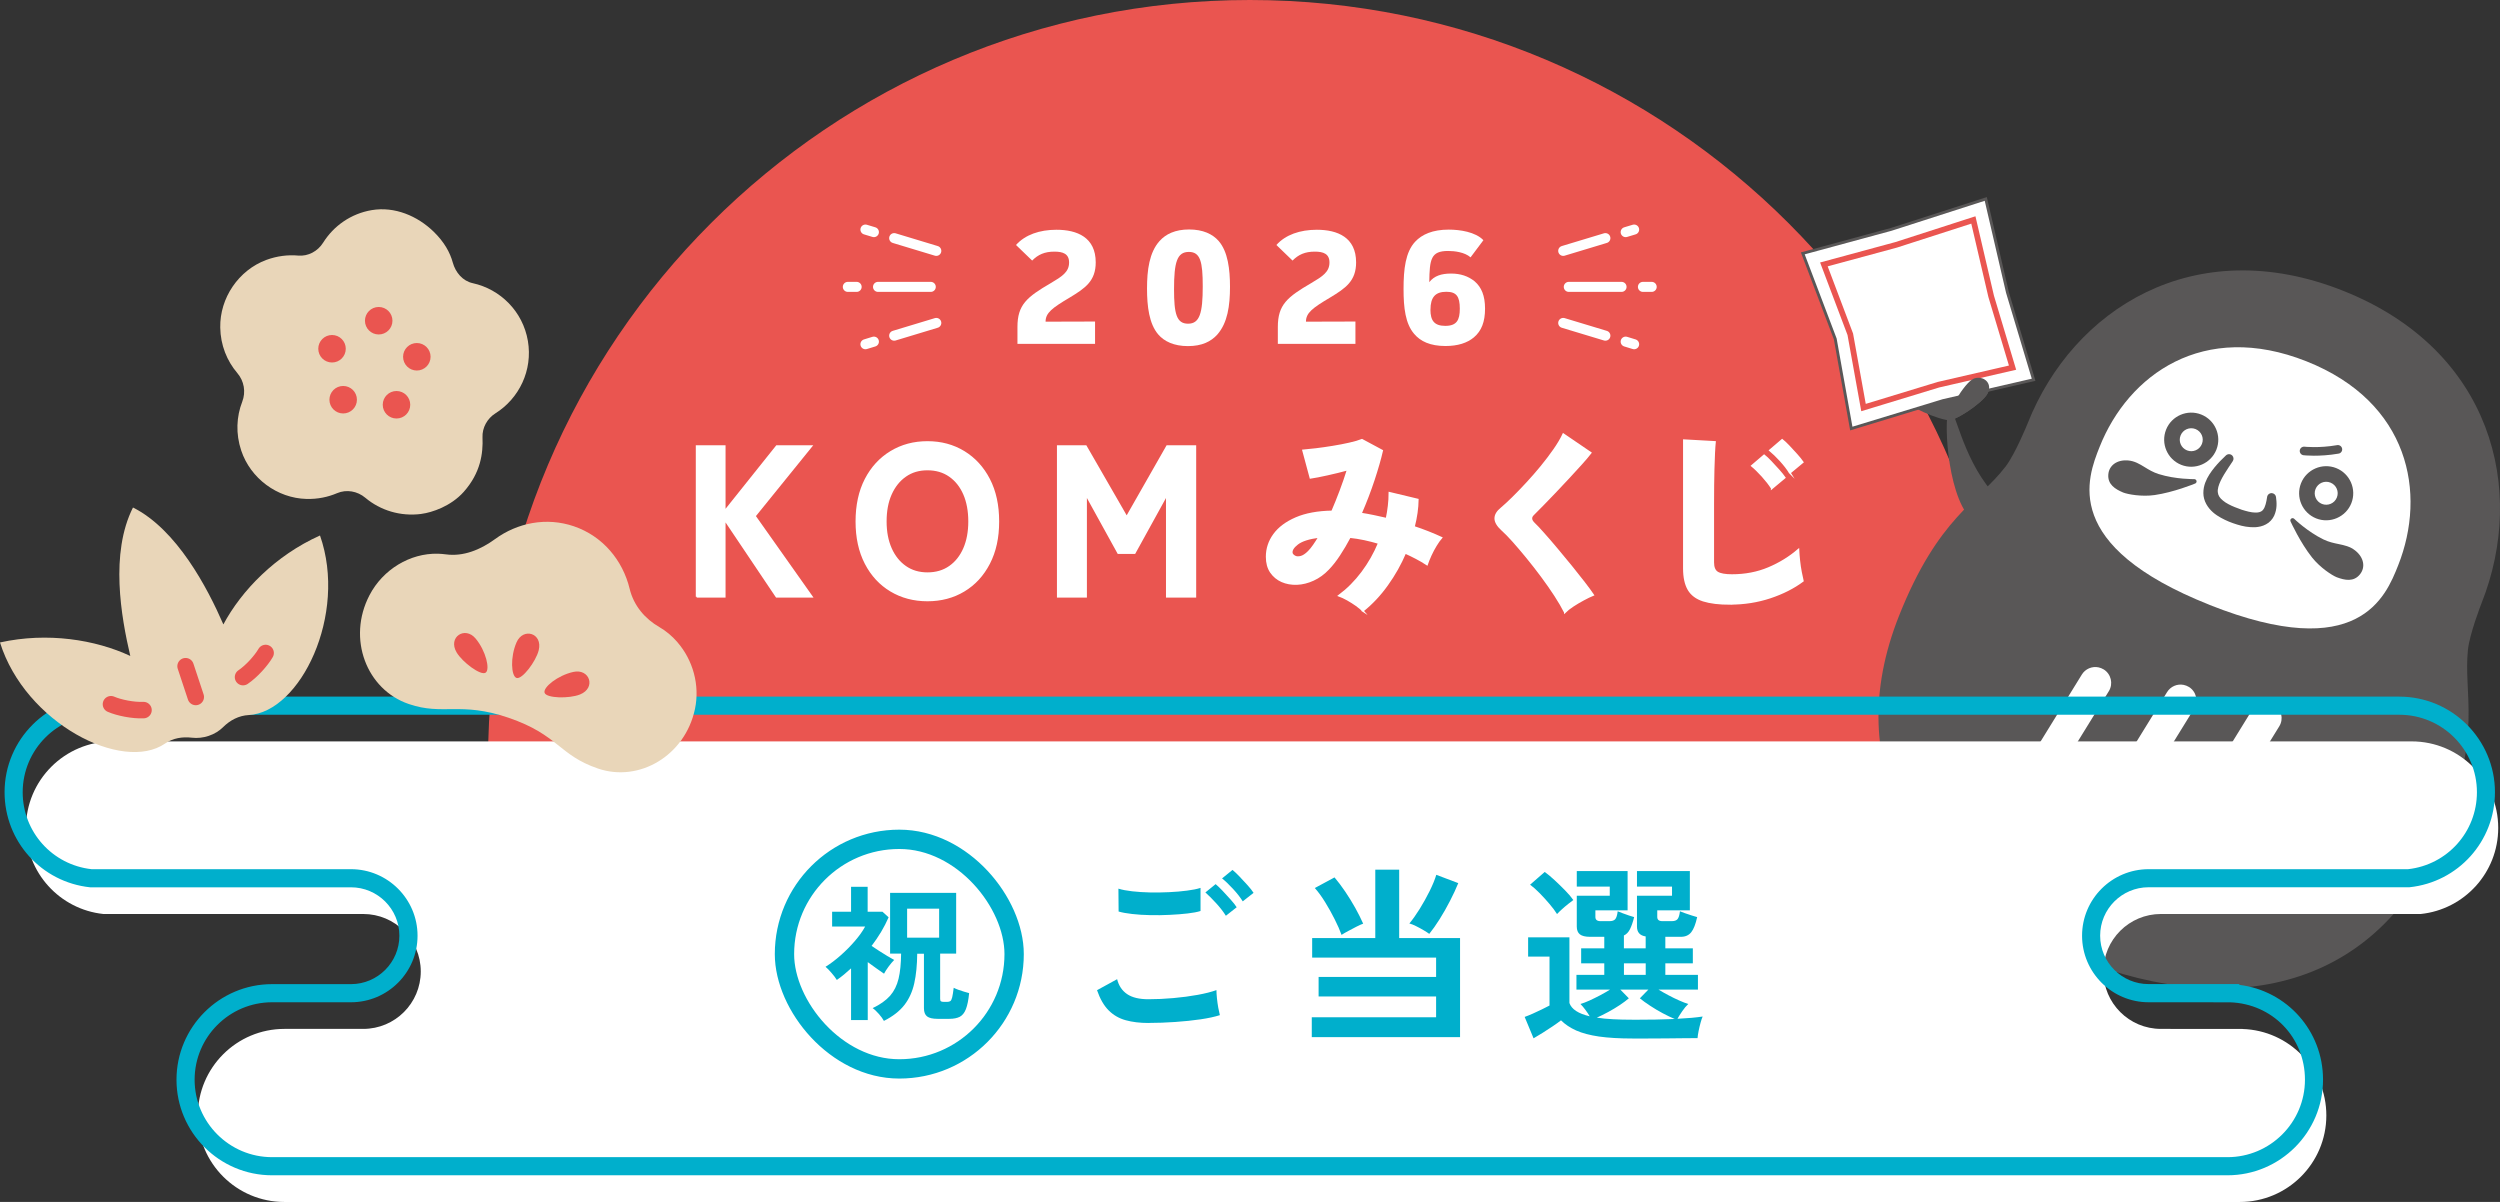 <?xml version="1.0" encoding="UTF-8"?><svg id="b" xmlns="http://www.w3.org/2000/svg" width="520" height="250" viewBox="0 0 520 250"><rect x="0" y="0" width="520" height="250" fill="#333333" stroke="none"/><g id="c"><path d="m398.97,234.39c12.38-22.56,19.42-48.47,19.42-76.02C418.39,70.91,347.46,0,259.95,0S101.51,70.91,101.51,158.37c0,27.55,7.04,53.45,19.42,76.02h278.04Z" fill="#ea5550" stroke-width="0"/><path d="m407.93,180.11c-10.67,5.22-22.38,9.92-24.13,8.82s-5.62-11.21-4.62-12.24c1.01-1.03,4.54,6.12,6.18,6.41,1.64.29,17.32-10.06,17.75-9.85s4.82,6.86,4.82,6.86Z" fill="#595757" stroke-width="0"/><path d="m409.84,107.82c-5.1-5.5-5.55-21.92-4.39-22.62,1.16-.71,2.52,9.59,8.83,17,4.73,5.55.04,10.46-4.44,5.63Z" fill="#595757" stroke-width="0"/><path d="m405.82,87.58c-1.01.15-3.87-7.69-3.14-9.61.74-1.92,3.23-2.38,4.18-.22.95,2.16-.03,9.67-1.05,9.83Z" fill="#595757" stroke-width="0"/><path d="m406.2,87.28c-.53.87-8.38-1.98-9.38-3.78s.25-4.01,2.52-3.34,7.39,6.24,6.86,7.12Z" fill="#595757" stroke-width="0"/><path d="m405.25,87.31c-.77-.68,3.4-7.91,5.35-8.58,1.95-.67,3.9.94,2.85,3.06-1.05,2.12-7.43,6.19-8.2,5.52Z" fill="#595757" stroke-width="0"/><path d="m508.15,173c8.19-20.62,4.21-28.44,5.18-37.84.33-3.24,2.71-9.38,2.85-9.75,9.35-23.54,2.21-52.62-28.84-64.94-31.05-12.32-56.2,3.95-65.55,27.5-.14.36-2.63,6.46-4.61,9.05-5.74,7.51-14.01,10.47-22.19,31.09-12.4,31.24,2.89,57.68,37.19,71.29,34.3,13.61,63.57,4.84,75.98-26.39Z" fill="#595757" stroke-width="0"/><path d="m459.61,125.82c-31.05-12.32-25.46-26.4-22.89-32.87,5.95-14.99,21.56-26.31,43.01-17.8,21.45,8.51,25.04,27.44,19.09,42.44-2.57,6.47-8.16,20.56-39.21,8.24Z" fill="#fff" stroke-width="0"/><path d="m453.7,96.69c-2.89-1.15-4.3-4.42-3.16-7.31s4.43-4.3,7.31-3.16c2.89,1.15,4.3,4.42,3.16,7.31-1.15,2.88-4.43,4.3-7.31,3.16Zm2.96-7.45c-1.22-.48-2.61.11-3.1,1.34s.11,2.61,1.34,3.1c1.22.49,2.61-.11,3.1-1.34s-.11-2.61-1.34-3.1Z" fill="#595757" stroke-width="0"/><path d="m481.77,107.83c-2.89-1.15-4.3-4.42-3.16-7.31,1.15-2.89,4.43-4.3,7.31-3.16,2.89,1.15,4.3,4.42,3.16,7.31-1.15,2.88-4.43,4.3-7.31,3.16Zm2.96-7.45c-1.22-.49-2.61.11-3.1,1.34-.49,1.22.11,2.61,1.34,3.1,1.22.48,2.61-.11,3.1-1.34s-.11-2.61-1.34-3.1Z" fill="#595757" stroke-width="0"/><path d="m456.41,99.66s-3.87.06-7.39-1.05c-1.18-.37-2.07-.92-2.92-1.44-1.08-.66-2.1-1.29-3.49-1.4-2.25-.18-3.93,1.02-4.08,2.91-.17,2.09,1.45,3.07,3.06,3.75.02,0,.03.01.05.02.94.37,3.82.91,6.53.52,3.91-.56,8.25-2.32,8.43-2.4.21-.09.33-.31.28-.53-.05-.22-.24-.38-.47-.38Z" fill="#595757" stroke-width="0"/><path d="m489.91,114.53c-1.09-.87-2.26-1.11-3.5-1.37-.98-.2-2-.41-3.12-.95-3.31-1.6-6.07-4.27-6.1-4.3-.16-.16-.41-.18-.6-.05-.19.13-.25.37-.16.58.08.18,2.03,4.44,4.49,7.53,1.71,2.14,4.17,3.72,5.11,4.09.02,0,.03.01.05.02,1.64.61,3.49,1.01,4.8-.63,1.19-1.49.79-3.51-.97-4.92Z" fill="#595757" stroke-width="0"/><path d="m473.41,103.39c.15,1.15.26,2.45-.39,3.89-.33.7-.94,1.4-1.69,1.78-.74.41-1.51.55-2.21.6-1.41.06-2.65-.2-3.81-.56-.58-.18-1.14-.37-1.69-.6-.56-.24-1.12-.49-1.68-.81-1.1-.61-2.26-1.45-3.03-2.84-.38-.68-.61-1.5-.61-2.28-.01-.78.15-1.51.38-2.15.48-1.28,1.2-2.28,1.94-3.2.75-.91,1.55-1.73,2.38-2.5.38-.35.97-.33,1.32.04.3.32.33.8.1,1.15h0c-.61.93-1.24,1.83-1.78,2.73-.54.9-1.01,1.81-1.23,2.65-.11.42-.15.8-.1,1.13.04.33.13.61.31.89.17.28.44.56.77.82.32.27.7.52,1.13.74.41.23.87.43,1.34.62.47.19.96.38,1.44.54.96.3,1.93.57,2.75.58.41.02.77-.02,1.02-.12.26-.1.48-.22.68-.5.43-.54.65-1.56.81-2.61v-.02c.08-.51.56-.86,1.07-.78.42.07.73.4.78.8Z" fill="#595757" stroke-width="0"/><path d="m437.55,139.23c-.33-.2-.68-.34-1.06-.42-1.35-.28-2.75.32-3.47,1.5l-10.22,16.58c-.95,1.54-.47,3.57,1.08,4.53.33.2.68.34,1.06.42,1.35.28,2.74-.32,3.47-1.5l10.23-16.58c.95-1.54.47-3.57-1.08-4.53Z" fill="#fff" stroke-width="0"/><path d="m422.36,163.87c-2.26-.47-5.04.81-6.33,2.9l-.57.93c-.11.17-.13.35-.07.49.06.13.18.22.35.26l6.72,1.39c.37.08.84-.14,1.05-.48l.57-.93c.63-1.02.78-2.11.4-2.97-.35-.81-1.11-1.37-2.13-1.58Z" fill="#fff" stroke-width="0"/><path d="m455.28,142.88c-.33-.2-.68-.34-1.06-.42-1.35-.28-2.75.32-3.47,1.5l-10.22,16.58c-.95,1.54-.47,3.57,1.08,4.53.33.2.68.34,1.06.42,1.35.28,2.74-.32,3.47-1.5l10.23-16.58c.95-1.54.47-3.57-1.08-4.53Z" fill="#fff" stroke-width="0"/><path d="m440.09,167.52c-2.26-.47-5.04.81-6.33,2.9l-.57.93c-.11.17-.13.35-.07.49.06.13.18.22.35.26l6.72,1.39c.37.08.84-.14,1.05-.48l.57-.93c.63-1.02.78-2.11.4-2.97-.35-.81-1.11-1.37-2.13-1.58Z" fill="#fff" stroke-width="0"/><path d="m473,146.54c-.33-.2-.68-.34-1.06-.42-1.35-.28-2.75.32-3.47,1.5l-10.22,16.58c-.95,1.54-.47,3.57,1.08,4.53.33.2.68.34,1.06.42,1.35.28,2.74-.32,3.47-1.5l10.23-16.58c.95-1.54.47-3.57-1.08-4.53Z" fill="#fff" stroke-width="0"/><path d="m457.81,171.17c-2.26-.47-5.04.81-6.33,2.9l-.57.93c-.11.17-.13.35-.07.49.06.13.18.22.35.26l6.72,1.39c.37.08.84-.14,1.05-.48l.57-.93c.63-1.02.78-2.11.4-2.97-.35-.81-1.11-1.37-2.13-1.58Z" fill="#fff" stroke-width="0"/><path d="m479.24,93.8s3.07.36,7.04-.33" fill="none" stroke="#595757" stroke-linecap="round" stroke-miterlimit="10" stroke-width="1.79"/><polygon points="374.98 52.7 393.4 47.7 413.04 41.38 417.55 60.83 422.99 78.99 404.14 83.33 385.07 89.14 381.73 70.49 374.98 52.7" fill="#fff" stroke="#595757" stroke-miterlimit="10" stroke-width=".6"/><polygon points="379.37 55 394.42 50.92 410.46 45.75 414.16 61.63 418.61 76.47 403.19 80.02 387.61 84.77 384.86 69.53 379.37 55" fill="none" stroke="#ea5550" stroke-miterlimit="10" stroke-width="1.19"/><path d="m405.25,87.31c-.77-.68,3.4-7.91,5.35-8.58,1.95-.67,3.9.94,2.85,3.06-1.05,2.12-7.43,6.19-8.2,5.52Z" fill="#595757" stroke-width="0"/><path d="m144.91,124.12v-31.32h5.82v13.56l10.83-13.56h7.21l-11.77,14.54,11.86,16.78h-7.34l-10.79-16.06v16.06h-5.82Z" fill="#fff" stroke="#fff" stroke-miterlimit="10" stroke-width=".37"/><path d="m192.91,124.88c-2.84,0-5.37-.67-7.61-2.01-2.24-1.34-3.99-3.24-5.26-5.7-1.27-2.46-1.9-5.36-1.9-8.7s.63-6.29,1.9-8.75c1.27-2.46,3.02-4.37,5.26-5.73s4.77-2.04,7.61-2.04,5.36.68,7.59,2.04c2.22,1.36,3.97,3.27,5.24,5.73,1.27,2.46,1.9,5.38,1.9,8.75s-.63,6.24-1.9,8.7-3.01,4.36-5.24,5.7c-2.22,1.34-4.75,2.01-7.59,2.01Zm0-5.64c1.79,0,3.33-.45,4.63-1.36s2.3-2.17,3-3.78c.7-1.61,1.05-3.49,1.05-5.64s-.35-4.07-1.05-5.68c-.7-1.61-1.7-2.87-3-3.78s-2.84-1.36-4.63-1.36-3.29.45-4.59,1.36-2.3,2.17-3.02,3.78c-.72,1.61-1.07,3.5-1.07,5.68s.36,4.03,1.07,5.64,1.72,2.87,3.02,3.78,2.83,1.36,4.59,1.36Z" fill="#fff" stroke="#fff" stroke-miterlimit="10" stroke-width=".37"/><path d="m220.03,124.12v-31.32h5.82l8.5,14.76,8.41-14.76h5.86v31.32h-5.91v-21.25l-6.71,12.17h-3.4l-6.71-12.17v21.25h-5.86Z" fill="#fff" stroke="#fff" stroke-miterlimit="10" stroke-width=".37"/><path d="m283.51,127.09c-.32-.38-.78-.77-1.37-1.19-.59-.42-1.21-.81-1.85-1.17-.64-.36-1.24-.64-1.77-.83,1.8-1.34,3.4-2.95,4.81-4.83,1.41-1.88,2.57-3.92,3.48-6.12-.99-.3-1.99-.55-3-.77-1.01-.21-2.02-.38-3.04-.48-.7,1.32-1.42,2.55-2.18,3.7-.75,1.15-1.52,2.13-2.3,2.94-.94.99-1.98,1.75-3.12,2.27-1.14.52-2.28.81-3.42.85s-2.18-.15-3.12-.56c-.94-.42-1.7-1.05-2.28-1.89-.58-.85-.87-1.91-.87-3.2,0-1.69.51-3.23,1.53-4.63,1.02-1.4,2.54-2.53,4.55-3.4,2.01-.87,4.53-1.34,7.53-1.39.59-1.37,1.17-2.8,1.73-4.29.56-1.49,1.07-2.97,1.53-4.45-1.4.38-2.82.73-4.27,1.05-1.45.32-2.62.55-3.5.68l-1.53-5.68c.67-.05,1.56-.15,2.66-.28,1.1-.13,2.27-.3,3.5-.5,1.23-.2,2.4-.42,3.48-.67,1.09-.24,1.95-.5,2.6-.76l4.19,2.25c-.4,1.75-.99,3.78-1.75,6.1-.77,2.32-1.66,4.65-2.68,6.99.86.13,1.74.3,2.64.48.9.19,1.81.39,2.72.6.19-.89.34-1.78.44-2.68.11-.9.16-1.8.16-2.72l5.88,1.41c-.03,1.8-.3,3.69-.81,5.68,2.01.67,3.92,1.42,5.72,2.25-.35.4-.73.93-1.13,1.59-.4.66-.77,1.34-1.09,2.05-.32.71-.58,1.35-.77,1.91-.7-.46-1.43-.89-2.2-1.29-.76-.4-1.54-.78-2.32-1.13-.99,2.33-2.24,4.56-3.75,6.66-1.5,2.11-3.2,3.91-5.08,5.42Zm-14.82-12c.08.24.28.46.6.64.32.19.74.22,1.25.1.51-.12,1.06-.48,1.65-1.07.35-.35.7-.78,1.07-1.31.36-.52.75-1.12,1.15-1.79-2.12.27-3.64.75-4.55,1.45-.91.7-1.3,1.36-1.17,1.97Z" fill="#fff" stroke="#fff" stroke-miterlimit="10" stroke-width=".37"/><path d="m325.49,127.33c-.51-1.02-1.19-2.18-2.03-3.48-.85-1.3-1.78-2.64-2.8-4.01s-2.05-2.69-3.1-3.97c-1.05-1.27-2.01-2.41-2.9-3.4-.89-.99-1.63-1.74-2.22-2.26-.94-.86-1.41-1.65-1.41-2.38s.42-1.42,1.25-2.09c.64-.54,1.42-1.26,2.34-2.16.91-.9,1.89-1.9,2.92-3.02,1.03-1.11,2.05-2.27,3.04-3.48.99-1.21,1.89-2.4,2.7-3.56.81-1.17,1.44-2.23,1.89-3.2l5.68,3.87c-.48.62-1.11,1.36-1.89,2.23-.78.87-1.63,1.81-2.56,2.8-.93.99-1.85,1.98-2.78,2.96s-1.81,1.89-2.64,2.74c-.83.84-1.53,1.55-2.09,2.11-.27.27-.4.55-.38.85.01.3.19.62.54.97.51.48,1.19,1.2,2.03,2.16.85.95,1.77,2.02,2.76,3.2s1.98,2.38,2.96,3.58c.98,1.21,1.87,2.34,2.68,3.38.81,1.05,1.44,1.91,1.89,2.58-.59.24-1.26.56-2.01.97-.75.4-1.48.83-2.18,1.29-.7.46-1.26.9-1.69,1.33Z" fill="#fff" stroke="#fff" stroke-miterlimit="10" stroke-width=".37"/><path d="m359.89,125.6c-2.31,0-4.18-.23-5.6-.68-1.42-.46-2.45-1.22-3.08-2.3s-.95-2.54-.95-4.39v-26.66l6.44.36c-.05.48-.11,1.26-.16,2.32-.05,1.06-.09,2.18-.12,3.36-.03.99-.05,2.09-.06,3.3-.01,1.21-.02,2.54-.02,3.99v12.08c0,1.05.3,1.75.89,2.11.59.36,1.6.54,3.02.54,2.77,0,5.31-.49,7.63-1.47,2.32-.98,4.38-2.25,6.18-3.81.03.67.09,1.43.18,2.27.09.85.21,1.65.36,2.42.15.76.28,1.36.38,1.79-1.91,1.42-4.17,2.57-6.79,3.44-2.62.87-5.39,1.31-8.32,1.31Zm8.66-24.04c-.51-.81-1.17-1.65-1.97-2.54-.81-.89-1.53-1.6-2.18-2.13l2.54-2.17c.38.3.84.73,1.39,1.31.55.58,1.09,1.17,1.63,1.77s.95,1.12,1.25,1.55l-2.66,2.22Zm3.75-3.22c-.51-.83-1.17-1.68-1.97-2.56-.81-.87-1.53-1.58-2.18-2.11l2.54-2.17c.38.3.84.73,1.39,1.31s1.09,1.17,1.63,1.77c.54.6.95,1.12,1.25,1.55l-2.66,2.21Z" fill="#fff" stroke="#fff" stroke-miterlimit="10" stroke-width=".37"/><path d="m227.76,71.52h-16.13v-3.51c0-4.63,1.96-6.22,6.93-9.12,2.33-1.38,3.81-2.3,3.81-4.29,0-1.83-1.3-2.26-3.05-2.26-2.03,0-3.4.61-4.63,1.86l-3.36-3.24c1.89-2.13,4.91-3.17,8.41-3.17,4.32,0,8.17,1.59,8.17,6.79,0,3.88-2.2,5.37-5.39,7.3-3.71,2.2-5.04,3.21-5.04,5.03l10.29-.03v4.66Z" fill="#fff" stroke-width="0"/><path d="m253.23,69.56c-1.34,1.49-3.23,2.43-6.14,2.43s-4.94-.98-6.18-2.43c-1.89-2.2-2.33-5.84-2.33-9.53,0-3.88.48-7.53,2.61-9.9,1.3-1.45,3.26-2.4,6.14-2.4s4.91.95,6.18,2.43c1.89,2.2,2.33,5.84,2.33,9.49,0,3.95-.51,7.5-2.61,9.9Zm-5.94-17.16c-2.47,0-3.09,2.13-3.09,7.77,0,5.07.51,7.16,2.92,7.16s3.05-2.2,3.05-7.77c0-5.07-.48-7.16-2.88-7.16Z" fill="#fff" stroke-width="0"/><path d="m281.92,71.52h-16.13v-3.51c0-4.63,1.96-6.22,6.93-9.12,2.33-1.38,3.81-2.3,3.81-4.29,0-1.83-1.3-2.26-3.05-2.26-2.03,0-3.4.61-4.63,1.86l-3.36-3.24c1.89-2.13,4.91-3.17,8.41-3.17,4.32,0,8.17,1.59,8.17,6.79,0,3.88-2.2,5.37-5.39,7.3-3.71,2.2-5.04,3.21-5.04,5.03l10.29-.03v4.66Z" fill="#fff" stroke-width="0"/><path d="m305.87,53.52c-1.24-1.08-3.33-1.32-4.67-1.32-3.6,0-3.84,1.72-3.91,6.49,1.03-1.32,2.54-1.79,4.53-1.79s3.57.54,4.91,1.62c1.41,1.22,2.16,2.97,2.16,5.68s-.72,4.63-2.33,5.98c-1.37,1.15-3.33,1.79-5.9,1.79-3.19,0-5.22-.98-6.52-2.53-1.82-2.13-2.2-5.41-2.2-9.32,0-4.19.41-7.67,2.4-9.83,1.44-1.55,3.67-2.53,7-2.53,2.3,0,5.56.47,7.21,2.2l-2.68,3.58Zm-8.34,10.88c0,2.3.82,3.38,3.09,3.38,2.4,0,3.02-1.22,3.02-3.58,0-2.57-.72-3.51-2.81-3.51-2.27,0-3.29,1.12-3.29,3.72Z" fill="#fff" stroke-width="0"/><line x1="182.63" y1="59.67" x2="193.6" y2="59.67" fill="none" stroke="#fff" stroke-linecap="round" stroke-linejoin="round" stroke-width="2.09"/><line x1="176.35" y1="59.67" x2="178.18" y2="59.67" fill="none" stroke="#fff" stroke-linecap="round" stroke-linejoin="round" stroke-width="2.09"/><line x1="185.99" y1="49.53" x2="194.75" y2="52.18" fill="none" stroke="#fff" stroke-linecap="round" stroke-linejoin="round" stroke-width="2.09"/><line x1="180.01" y1="47.75" x2="181.77" y2="48.28" fill="none" stroke="#fff" stroke-linecap="round" stroke-linejoin="round" stroke-width="2.09"/><line x1="185.99" y1="69.82" x2="194.75" y2="67.17" fill="none" stroke="#fff" stroke-linecap="round" stroke-linejoin="round" stroke-width="2.09"/><line x1="180.01" y1="71.6" x2="181.77" y2="71.06" fill="none" stroke="#fff" stroke-linecap="round" stroke-linejoin="round" stroke-width="2.09"/><line x1="337.28" y1="59.67" x2="326.31" y2="59.67" fill="none" stroke="#fff" stroke-linecap="round" stroke-linejoin="round" stroke-width="2.09"/><line x1="343.55" y1="59.67" x2="341.73" y2="59.67" fill="none" stroke="#fff" stroke-linecap="round" stroke-linejoin="round" stroke-width="2.09"/><line x1="333.92" y1="49.53" x2="325.15" y2="52.18" fill="none" stroke="#fff" stroke-linecap="round" stroke-linejoin="round" stroke-width="2.09"/><line x1="339.9" y1="47.75" x2="338.14" y2="48.28" fill="none" stroke="#fff" stroke-linecap="round" stroke-linejoin="round" stroke-width="2.09"/><line x1="333.92" y1="69.82" x2="325.15" y2="67.17" fill="none" stroke="#fff" stroke-linecap="round" stroke-linejoin="round" stroke-width="2.09"/><line x1="339.9" y1="71.6" x2="338.14" y2="71.06" fill="none" stroke="#fff" stroke-linecap="round" stroke-linejoin="round" stroke-width="2.09"/><path d="m466.46,214.02h0s-16.99-.01-16.99-.01c-6.6,0-11.96-5.35-11.96-11.95h0c0-6.6,5.35-11.95,11.96-11.95h54.06c9.05-.95,16.1-8.6,16.1-17.9h0c0-9.94-8.06-18-18.01-18H23.41c-9.94,0-18.01,8.06-18.01,18h0c0,9.3,7.05,16.95,16.1,17.9h54.06c6.6,0,11.96,5.35,11.96,11.95h0c0,6.6-5.35,11.95-11.96,11.95h-16.4c-9.94,0-18.01,8.06-18.01,18h0c0,9.94,8.06,18,18.01,18h406.71c9.94,0,18.01-8.06,18.01-18h0c0-9.74-7.75-17.67-17.42-17.98Z" fill="#fff" stroke-width="0"/><path d="m463.31,244.46H56.6c-10.97,0-19.89-8.92-19.89-19.88s8.92-19.88,19.89-19.88h16.4c5.55,0,10.07-4.52,10.07-10.07s-4.52-10.07-10.07-10.07H18.74c-10.14-1.08-17.79-9.58-17.79-19.78,0-10.96,8.92-19.88,19.89-19.88h478.22c10.97,0,19.89,8.92,19.89,19.88,0,10.21-7.65,18.71-17.79,19.77h-.2s-54.06,0-54.06,0c-5.55,0-10.07,4.52-10.07,10.07s4.52,10.07,10.07,10.07h18.87v.16c9.9,1.21,17.42,9.55,17.42,19.73,0,10.96-8.92,19.88-19.89,19.88ZM56.6,208.47c-8.89,0-16.12,7.23-16.12,16.11s7.23,16.11,16.12,16.11h406.71c8.89,0,16.12-7.23,16.12-16.11s-6.85-15.82-15.59-16.1h-.42s-16.5-.01-16.5-.01c-7.63,0-13.85-6.21-13.85-13.84s6.21-13.84,13.85-13.84h53.96c8.17-.91,14.32-7.77,14.32-16.01,0-8.88-7.23-16.11-16.12-16.11H20.84c-8.89,0-16.12,7.23-16.12,16.11,0,8.24,6.15,15.1,14.32,16.01h53.96c7.63,0,13.85,6.21,13.85,13.84s-6.21,13.84-13.85,13.84h-16.4Z" fill="#00afcc" stroke-width="0"/><path d="m87.64,106.89c2.2-.28,6.16-1.59,8.83-4.6,3.51-3.96,4.03-8,3.89-11.31-.09-2,.99-3.94,2.68-5,4.94-3.1,7.8-8.96,6.76-15.07-1.05-6.15-5.74-10.76-11.48-12.01-2.09-.46-3.57-2.22-4.14-4.28-.58-2.12-1.77-4.26-3.94-6.39-3.42-3.34-8.17-5.31-12.88-4.53-4.38.73-7.97,3.3-10.15,6.78-1.11,1.77-3.11,2.87-5.2,2.68s-4.38.08-6.61.9c-5.77,2.14-9.7,7.91-9.59,14.07.06,3.69,1.41,6.96,3.55,9.47,1.42,1.66,1.81,3.93,1.02,5.97-1.2,3.09-1.38,6.63-.21,10.14,1.93,5.79,7.48,9.92,13.58,10.07,2.3.06,4.44-.38,6.36-1.2,1.97-.84,4.24-.42,5.88.96,3.13,2.63,7.3,3.92,11.64,3.36Z" fill="#e9d6b9" stroke-width="0"/><circle cx="86.7" cy="74.21" r="2.86" fill="#ea5550" stroke-width="0"/><circle cx="78.77" cy="66.71" r="2.86" fill="#ea5550" stroke-width="0"/><circle cx="69.06" cy="72.54" r="2.86" fill="#ea5550" stroke-width="0"/><circle cx="71.38" cy="83.14" r="2.86" fill="#ea5550" stroke-width="0"/><circle cx="82.47" cy="84.19" r="2.86" fill="#ea5550" stroke-width="0"/><path d="m0,133.63c5.24,16.76,25.48,27.15,34.34,21.02,1.63-1.13,3.6-1.44,5.57-1.21,1.14.13,2.31.02,3.5-.38,1.19-.4,2.2-1.02,3.02-1.84,1.45-1.43,3.26-2.38,5.3-2.49,10.71-.57,20.61-20.87,14.83-37.35-9.28,4.16-16.33,11.45-20.1,18.5-3.3-7.6-9.68-19.75-18.8-24.32-4.8,9.55-2.47,22.72-.56,30.88-7.23-3.38-17.21-5-27.1-2.81Z" fill="#e9d6b9" stroke-width="0"/><line x1="40.72" y1="144.97" x2="38.6" y2="138.57" fill="none" stroke="#ea5550" stroke-linecap="round" stroke-linejoin="round" stroke-width="3.43"/><path d="m50.55,140.84c1.8-1.21,3.78-3.43,4.7-5.02" fill="none" stroke="#ea5550" stroke-linecap="round" stroke-linejoin="round" stroke-width="3.43"/><path d="m29.85,147.7c-2.17.1-5.08-.49-6.77-1.22" fill="none" stroke="#ea5550" stroke-linecap="round" stroke-linejoin="round" stroke-width="3.43"/><path d="m140.93,133.6c-1.19-1.37-2.46-2.4-3.77-3.16-3.01-1.73-5.34-4.46-6.19-7.96-1.44-5.95-5.6-10.96-11.59-13.01-5.7-1.95-11.75-.75-16.44,2.68-3.02,2.21-6.59,3.65-10.17,3.16-.56-.08-1.14-.12-1.73-.14-5.76-.12-11.39,3.26-14.19,8.64-4.7,9.04-.59,19.63,8.14,22.61.03.01.06.02.09.03h0c7.08,2.42,10.69-.57,20.69,2.84,10.43,3.56,10.39,7.76,18.62,10.57,8.57,2.92,18.1-2.68,20.16-12.37,1.06-4.99-.43-10.21-3.64-13.9Z" fill="#e9d6b9" stroke-width="0"/><path d="m107.43,141.01c-1.11-.38-1.33-4.31,0-7.38,1.38-3.2,5.51-1.95,4.62,1.63-.58,2.33-3.46,6.14-4.62,5.75Z" fill="#ea5550" stroke-width="0"/><path d="m113.27,144.09c-.34-1.12,2.71-3.6,5.98-4.33,3.4-.76,4.81,3.32,1.39,4.69-2.23.9-7.01.8-7.37-.36Z" fill="#ea5550" stroke-width="0"/><path d="m101.02,139.91c.95-.67.06-4.51-2.08-7.08-2.22-2.68-5.84-.31-3.97,2.86,1.22,2.07,5.06,4.92,6.05,4.22Z" fill="#ea5550" stroke-width="0"/><path d="m238.86,212.78c-1.76,0-3.33-.19-4.71-.57s-2.56-1.06-3.55-2.05-1.79-2.38-2.42-4.2l4.18-2.29c.34,1.37,1.04,2.4,2.09,3.11,1.05.71,2.52,1.06,4.42,1.06,1.68,0,3.42-.08,5.2-.24s3.47-.38,5.05-.67c1.58-.29,2.88-.62,3.9-.99,0,.42.03.97.1,1.66.07.68.16,1.35.28,2.01.12.66.23,1.17.33,1.54-1.05.34-2.39.63-4.02.87-1.63.24-3.38.42-5.26.55-1.88.13-3.74.2-5.58.2Zm-6.19-23.17l-.04-4.77c.76.24,1.71.42,2.86.55,1.14.13,2.38.21,3.71.24,1.33.03,2.66,0,4-.06s2.58-.17,3.71-.32c1.13-.14,2.06-.33,2.8-.57v4.81c-.66.21-1.55.38-2.68.51-1.13.13-2.37.23-3.71.29-1.34.07-2.69.09-4.06.06-1.37-.03-2.63-.1-3.78-.24-1.16-.13-2.09-.3-2.8-.51Zm22.31.87c-.5-.81-1.17-1.68-2.01-2.6-.84-.92-1.59-1.67-2.25-2.25l2.13-1.73c.39.32.87.78,1.44,1.38.57.6,1.12,1.22,1.68,1.83s.97,1.15,1.26,1.6l-2.25,1.77Zm3.51-3c-.5-.81-1.17-1.67-2.01-2.58-.84-.91-1.6-1.64-2.29-2.19l2.17-1.77c.39.31.87.77,1.44,1.36.56.59,1.12,1.2,1.68,1.81s.97,1.15,1.26,1.6l-2.25,1.77Z" fill="#00afcc" stroke-width="0"/><path d="m272.85,215.73v-4.14h25.86v-4.33h-24.44v-4.06h24.44v-4.02h-25.78v-4.06h13.13v-14.23h4.97v14.23h12.66v20.61h-30.83Zm6.19-21.28c-.34-.95-.81-2.02-1.42-3.23-.6-1.21-1.27-2.4-1.99-3.57s-1.44-2.15-2.15-2.94l4.1-2.21c.74.87,1.48,1.85,2.23,2.96s1.44,2.23,2.09,3.39c.64,1.16,1.19,2.25,1.64,3.27-.37.13-.83.34-1.4.63-.57.29-1.13.58-1.69.89-.57.3-1.03.57-1.4.81Zm18.25-.2c-.32-.24-.72-.5-1.22-.79s-1.01-.57-1.54-.83c-.53-.26-.99-.45-1.38-.55.68-.81,1.4-1.83,2.15-3.03.75-1.21,1.44-2.45,2.07-3.72s1.09-2.4,1.38-3.37l4.57,1.73c-.47,1.16-1.05,2.4-1.73,3.72-.68,1.33-1.4,2.59-2.15,3.78-.75,1.2-1.47,2.21-2.15,3.05Z" fill="#00afcc" stroke-width="0"/><path d="m339.63,216.01c-2.79,0-5.13-.14-7.04-.41-1.91-.28-3.49-.7-4.75-1.26-1.26-.57-2.31-1.27-3.15-2.11-.47.37-1.05.78-1.73,1.24-.68.46-1.38.91-2.09,1.36-.71.45-1.34.83-1.89,1.14l-1.85-4.45c.45-.16,1-.38,1.66-.67s1.31-.59,1.95-.91c.64-.32,1.16-.58,1.56-.79v-10.17h-4.45v-4.02h8.59v13.67c.45,1.29,1.85,2.21,4.22,2.76-.26-.45-.57-.9-.91-1.36s-.68-.86-1.02-1.2c.55-.16,1.19-.4,1.91-.73.72-.33,1.46-.7,2.23-1.1.76-.41,1.43-.79,2.01-1.16h-6.98v-3.07h5.79v-2.4h-4.81v-3.11h4.81v-2.4h-2.96c-.97,0-1.67-.17-2.11-.51-.43-.34-.65-.88-.65-1.62v-6.42h6.86v-1.89h-6.86v-3.23h10.57v8.16h-6.7v1.38c0,.58.35.87,1.06.87h1.89c.55,0,.95-.14,1.18-.41.24-.28.41-.82.51-1.64.26.11.61.24,1.04.41s.87.33,1.32.47c.45.14.8.26,1.06.33-.26,1.05-.55,1.89-.87,2.52-.31.63-.74,1.06-1.26,1.3v2.68h4.53v-2.48c-1.21-.18-1.81-.87-1.81-2.05v-6.42h7.29v-1.89h-7.29v-3.23h11v8.16h-6.78v1.38c0,.58.35.87,1.06.87h1.97c.55,0,.95-.14,1.18-.41.24-.28.41-.82.51-1.64.26.11.62.24,1.08.41s.93.33,1.4.47c.47.14.84.26,1.1.33-.32,1.45-.72,2.49-1.22,3.13-.5.64-1.22.97-2.17.97h-3.23v2.4h5.72v3.11h-5.72v2.4h6.78v3.07h-8.2c.6.37,1.29.76,2.05,1.16.76.41,1.51.77,2.25,1.1.74.33,1.37.57,1.89.73-.42.39-.83.89-1.24,1.48-.41.59-.74,1.12-1.01,1.6,2.1-.1,3.85-.26,5.24-.47-.13.29-.28.72-.43,1.28-.16.57-.29,1.14-.41,1.73-.12.59-.19,1.08-.22,1.48-.74,0-1.69,0-2.86.02-1.17.01-2.42.03-3.75.04-1.33.01-2.6.02-3.8.02h-3.08Zm-15.77-25.89c-.39-.63-.91-1.33-1.56-2.09-.64-.76-1.32-1.5-2.03-2.23-.71-.72-1.38-1.32-2.01-1.79l3.04-2.64c.63.45,1.31,1.01,2.05,1.7.74.68,1.46,1.39,2.17,2.11.71.72,1.29,1.4,1.73,2.03-.26.18-.62.45-1.06.81-.45.35-.89.73-1.32,1.12-.43.39-.77.72-1.01.99Zm15.77,21.99c1.71,0,3.29-.01,4.73-.04s2.77-.07,3.98-.12c-.76-.32-1.6-.72-2.5-1.2-.91-.49-1.78-1-2.62-1.56-.84-.55-1.55-1.06-2.13-1.54l1.77-1.81h-5.83l1.77,1.81c-.53.45-1.16.92-1.91,1.42s-1.54.97-2.37,1.42c-.83.45-1.62.84-2.38,1.18,1,.16,2.12.27,3.35.33,1.24.07,2.62.1,4.14.1Zm-1.85-9.34h4.53v-2.4h-4.53v2.4Z" fill="#00afcc" stroke-width="0"/><rect x="163.17" y="174.58" width="47.77" height="47.75" rx="23.87" ry="23.87" fill="none" stroke="#00afcc" stroke-miterlimit="10" stroke-width="4.02"/><path d="m177.02,212.19v-10.77c-.47.43-.95.84-1.43,1.25-.49.41-1,.79-1.53,1.16-.26-.43-.63-.92-1.1-1.46-.47-.55-.89-.98-1.25-1.28,1.02-.63,2.07-1.42,3.14-2.37,1.08-.95,2.07-1.95,2.98-3.01.91-1.06,1.61-2.05,2.12-2.99h-6.87v-3.08h3.94v-5.19h3.45v5.19h3.08l1.28,1.16c-.45,1.04-.97,2.05-1.57,3.05s-1.26,1.96-1.97,2.9c.49.33,1.02.68,1.59,1.05.57.38,1.13.73,1.68,1.05.55.33,1.03.6,1.43.82-.37.37-.76.83-1.18,1.4s-.73,1.06-.93,1.46c-.47-.33-1-.7-1.59-1.11-.59-.42-1.19-.85-1.8-1.3v12.05h-3.48Zm6.81.12c-.22-.41-.56-.88-1.02-1.4s-.89-.94-1.3-1.22c1.57-.75,2.77-1.61,3.62-2.56.84-.96,1.43-2.14,1.77-3.55.34-1.41.51-3.16.53-5.23h-2.29v-12.63h13.74v12.63h-3.33v9.37c0,.26.04.44.14.53s.29.14.6.14h.76c.26,0,.47-.06.63-.17.15-.11.28-.38.38-.79.1-.42.2-1.07.31-1.97.22.12.53.25.92.4.39.14.79.27,1.21.4s.78.22,1.08.31c-.14,1.44-.37,2.55-.67,3.33-.3.77-.73,1.3-1.27,1.59-.54.28-1.27.43-2.18.43h-2.44c-1.02,0-1.75-.17-2.18-.5-.44-.34-.66-.91-.66-1.72v-11.32h-1.4c-.02,2.34-.22,4.38-.61,6.13-.39,1.75-1.07,3.26-2.06,4.53-.99,1.27-2.41,2.38-4.26,3.31Zm4.85-17.27h6.66v-6.04h-6.66v6.04Z" fill="#00afcc" stroke-width="0"/></g></svg>